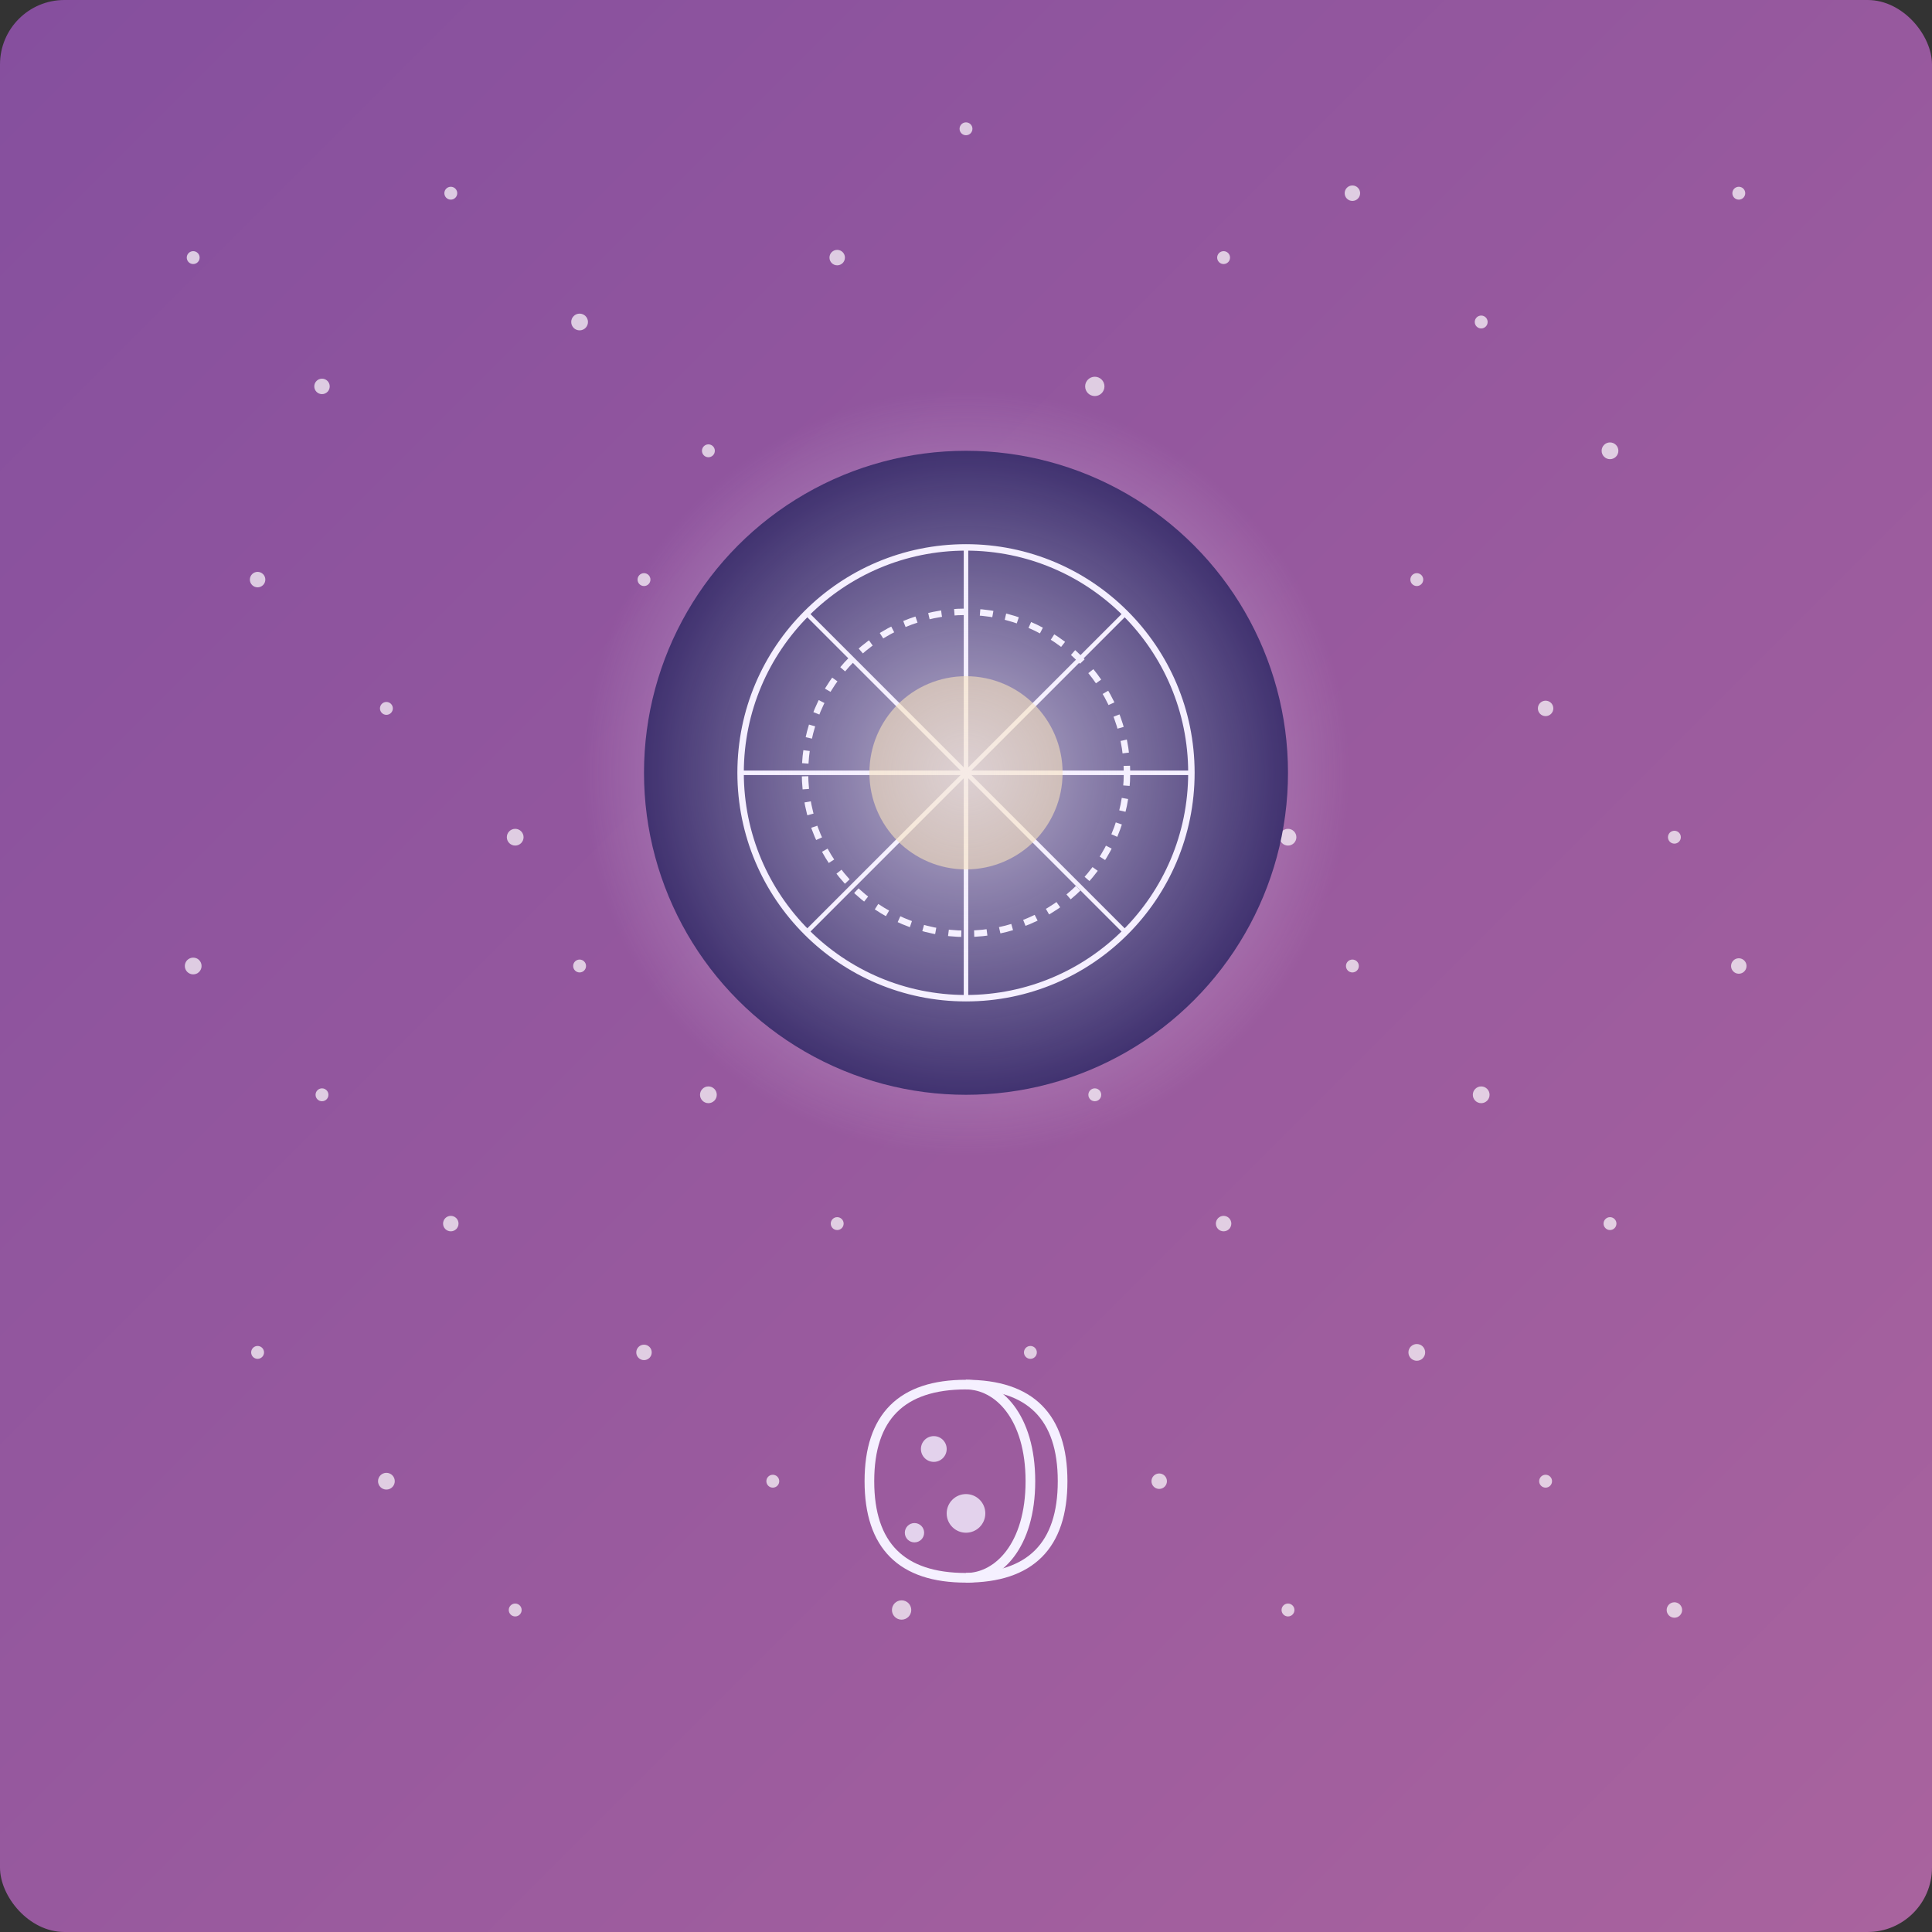 <?xml version="1.0" encoding="UTF-8"?>
<svg width="300" height="300" viewBox="0 0 300 300" xmlns="http://www.w3.org/2000/svg">
  <rect x="0" y="0" width="300" height="300" fill="#333333" stroke="none"/>
  <defs>
    <linearGradient id="bgGradient" x1="0%" y1="0%" x2="100%" y2="100%">
      <stop offset="0%" stop-color="#854f9e" />
      <stop offset="100%" stop-color="#a9639e" />
    </linearGradient>
    <radialGradient id="orbGlow" cx="50%" cy="50%" r="50%" fx="50%" fy="50%">
      <stop offset="0%" stop-color="#f5f0ff" stop-opacity="0.7"/>
      <stop offset="100%" stop-color="#f5f0ff" stop-opacity="0"/>
    </radialGradient>
    <filter id="glow" x="-20%" y="-20%" width="140%" height="140%">
      <feGaussianBlur stdDeviation="3" result="blur"/>
      <feComposite in="SourceGraphic" in2="blur" operator="over"/>
    </filter>
  </defs>
  
  <!-- Background -->
  <rect width="300" height="300" fill="url(#bgGradient)" rx="10" ry="10" />
  
  <!-- Stars -->
  <g fill="#FFFFFF" opacity="0.7">
    <circle cx="30" cy="40" r="1"/>
    <circle cx="50" cy="60" r="1.2"/>
    <circle cx="70" cy="30" r="1"/>
    <circle cx="90" cy="50" r="1.3"/>
    <circle cx="110" cy="70" r="1"/>
    <circle cx="130" cy="40" r="1.2"/>
    <circle cx="150" cy="20" r="1"/>
    <circle cx="170" cy="60" r="1.5"/>
    <circle cx="190" cy="40" r="1"/>
    <circle cx="210" cy="30" r="1.2"/>
    <circle cx="230" cy="50" r="1"/>
    <circle cx="250" cy="70" r="1.3"/>
    <circle cx="270" cy="30" r="1"/>
    <circle cx="40" cy="90" r="1.2"/>
    <circle cx="60" cy="110" r="1"/>
    <circle cx="80" cy="130" r="1.3"/>
    <circle cx="100" cy="90" r="1"/>
    <circle cx="120" cy="110" r="1.5"/>
    <circle cx="140" cy="130" r="1"/>
    <circle cx="160" cy="90" r="1.2"/>
    <circle cx="180" cy="110" r="1"/>
    <circle cx="200" cy="130" r="1.3"/>
    <circle cx="220" cy="90" r="1"/>
    <circle cx="240" cy="110" r="1.2"/>
    <circle cx="260" cy="130" r="1"/>
    <circle cx="30" cy="150" r="1.3"/>
    <circle cx="50" cy="170" r="1"/>
    <circle cx="70" cy="190" r="1.2"/>
    <circle cx="90" cy="150" r="1"/>
    <circle cx="110" cy="170" r="1.3"/>
    <circle cx="130" cy="190" r="1"/>
    <circle cx="150" cy="150" r="1.5"/>
    <circle cx="170" cy="170" r="1"/>
    <circle cx="190" cy="190" r="1.2"/>
    <circle cx="210" cy="150" r="1"/>
    <circle cx="230" cy="170" r="1.3"/>
    <circle cx="250" cy="190" r="1"/>
    <circle cx="270" cy="150" r="1.2"/>
    <circle cx="40" cy="210" r="1"/>
    <circle cx="60" cy="230" r="1.3"/>
    <circle cx="80" cy="250" r="1"/>
    <circle cx="100" cy="210" r="1.2"/>
    <circle cx="120" cy="230" r="1"/>
    <circle cx="140" cy="250" r="1.5"/>
    <circle cx="160" cy="210" r="1"/>
    <circle cx="180" cy="230" r="1.2"/>
    <circle cx="200" cy="250" r="1"/>
    <circle cx="220" cy="210" r="1.3"/>
    <circle cx="240" cy="230" r="1"/>
    <circle cx="260" cy="250" r="1.2"/>
  </g>
  
  <!-- Silhouette with Astrological Elements -->
  <g>
    <!-- Person Silhouette -->
    <circle cx="150" cy="120" r="50" fill="#2a1a5e" />
    
    <!-- Astrological Chart/Symbol -->
    <g transform="translate(150, 120)">
      <circle cx="0" cy="0" r="35" fill="none" stroke="#f5f0ff" stroke-width="1" />
      <circle cx="0" cy="0" r="25" fill="none" stroke="#f5f0ff" stroke-width="1" stroke-dasharray="2,2" />
      <line x1="-35" y1="0" x2="35" y2="0" stroke="#f5f0ff" stroke-width="0.7" />
      <line x1="0" y1="-35" x2="0" y2="35" stroke="#f5f0ff" stroke-width="0.7" />
      <line x1="-25" y1="-25" x2="25" y2="25" stroke="#f5f0ff" stroke-width="0.7" />
      <line x1="25" y1="-25" x2="-25" y2="25" stroke="#f5f0ff" stroke-width="0.7" />
      <circle cx="0" cy="0" r="15" fill="#f9d276" opacity="0.6" />
    </g>
    <circle cx="150" cy="120" r="60" fill="url(#orbGlow)" />
  </g>
  
  <!-- Decorative Elements -->
  <g transform="translate(150, 230)">
    <!-- Moon Symbol -->
    <path d="M0,-15 C-10,-15 -15,-10 -15,0 C-15,10 -10,15 0,15 C10,15 15,10 15,0 C15,-10 10,-15 0,-15 Z" fill="none" stroke="#f5f0ff" stroke-width="1.5" />
    <path d="M0,-15 C5,-15 10,-10 10,0 C10,10 5,15 0,15" fill="none" stroke="#f5f0ff" stroke-width="1.5" />
    <circle cx="-5" cy="-5" r="2" fill="#f5f0ff" opacity="0.8" />
    <circle cx="0" cy="5" r="3" fill="#f5f0ff" opacity="0.8" />
    <circle cx="-8" cy="8" r="1.5" fill="#f5f0ff" opacity="0.8" />
  </g>
</svg>